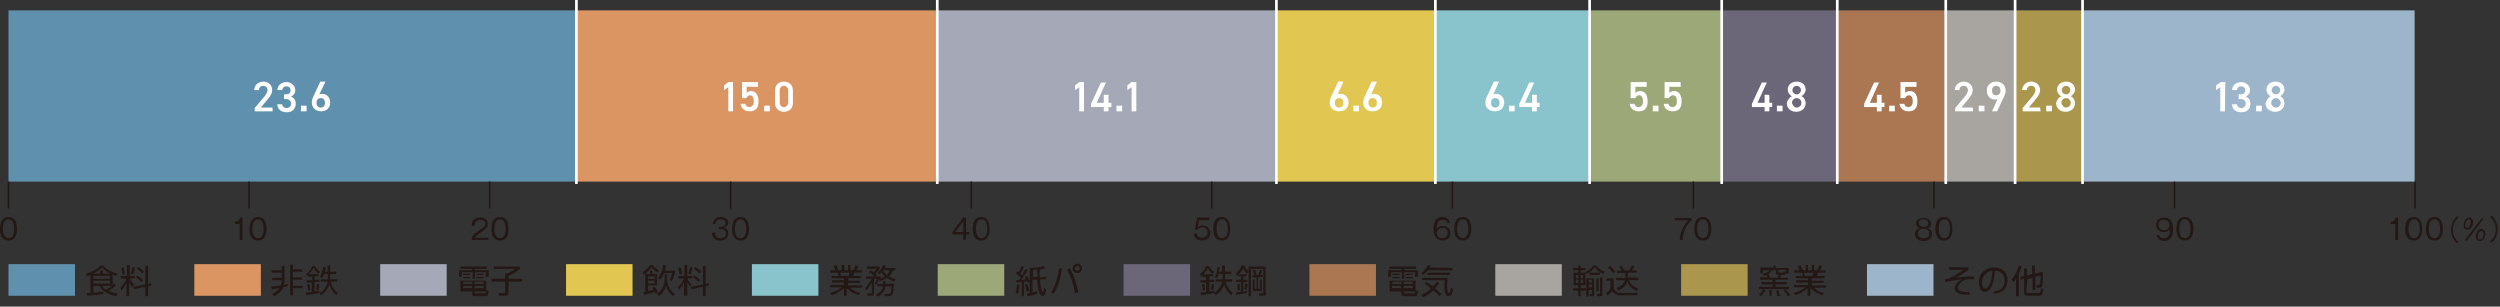 <?xml version="1.0" encoding="utf-8"?>
<!-- Generator: Adobe Illustrator 28.3.0, SVG Export Plug-In . SVG Version: 6.00 Build 0)  -->
<svg version="1.1" id="レイヤー_1" xmlns="http://www.w3.org/2000/svg" xmlns:xlink="http://www.w3.org/1999/xlink" x="0px"
	 y="0px" viewBox="0 0 530 65" style="enable-background:new 0 0 530 65;" xml:space="preserve">
<rect x="0" y="0" width="530" height="65" fill="#333333" stroke="none"/>
<style type="text/css">
	.st0{enable-background:new    ;}
	.st1{fill:#9DB5CA;}
	.st2{fill:#AA974D;}
	.st3{fill:#A8A5A1;}
	.st4{fill:#AB7753;}
	.st5{fill:#6C6679;}
	.st6{fill:#9DA879;}
	.st7{fill:#89C3CC;}
	.st8{fill:#E2C652;}
	.st9{fill:#A5A9B7;}
	.st10{fill:#DB9563;}
	.st11{fill:#5F91AE;}
	.st12{fill:#FFFFFF;}
	.st13{fill:none;stroke:#FFFFFF;stroke-width:0.57;}
	.st14{fill:#231815;}
	.st15{fill:none;stroke:#231815;stroke-width:0.34;stroke-miterlimit:10;}
</style>
<g class="st0">
	<g id="_レイヤー_2">
		<g id="_レイヤー_1-2">
			<g>
				<g>
					<rect x="441.5" y="2.2" class="st1" width="70.4" height="36.3"/>
					<rect x="427.2" y="2.2" class="st2" width="14.3" height="36.3"/>
					<rect x="412.5" y="2.2" class="st3" width="14.8" height="36.3"/>
					<rect x="389.5" y="2.2" class="st4" width="23" height="36.3"/>
					<rect x="365" y="2.2" class="st5" width="24.5" height="36.3"/>
					<rect x="337" y="2.2" class="st6" width="28.1" height="36.3"/>
					<rect x="304.3" y="2.2" class="st7" width="32.6" height="36.3"/>
					<rect x="270.6" y="2.2" class="st8" width="33.7" height="36.3"/>
					<rect x="198.7" y="2.2" class="st9" width="71.9" height="36.3"/>
					<rect x="122.2" y="2.2" class="st10" width="76.5" height="36.3"/>
					<rect x="1.8" y="2.2" class="st11" width="120.4" height="36.3"/>
				</g>
				<g>
					<path class="st12" d="M57.8,23.6h-3.8v-0.7l2.1-2.5c0.4-0.5,0.6-0.9,0.6-1.3c0-0.6-0.4-0.9-0.9-0.9c-0.5,0-0.9,0.3-0.9,0.9h-1
						c0-1,0.8-1.8,1.9-1.8s1.9,0.7,1.9,1.8c0,0.8-0.5,1.4-0.9,1.9l-1.5,1.8h2.4C57.8,22.7,57.8,23.6,57.8,23.6z"/>
					<path class="st12" d="M60.2,20h0.4c0.7,0,1-0.3,1-0.9c0-0.5-0.3-0.8-0.9-0.8c-0.5,0-0.8,0.3-0.9,0.8h-1c0-1,0.9-1.7,1.9-1.7
						c1.1,0,1.9,0.8,1.9,1.7c0,0.7-0.4,1.1-0.9,1.4c0.6,0.2,1,0.7,1,1.5c0,1-0.7,1.8-1.9,1.8c-1.3,0-2-0.7-2-1.7h1
						c0.1,0.5,0.4,0.8,1,0.8c0.5,0,0.9-0.4,0.9-0.9c0-0.6-0.4-1-1.1-1h-0.4L60.2,20L60.2,20z"/>
					<path class="st12" d="M65,23.6h-1.2v-1.2H65V23.6z"/>
					<path class="st12" d="M67.7,20c0.2-0.1,0.4-0.1,0.6-0.1c1,0,1.7,0.8,1.7,1.8c0,1.2-0.8,1.9-1.9,1.9s-2-0.7-2-1.9
						c0-0.5,0.2-1,0.5-1.6l1.3-2.8h1.1L67.7,20L67.7,20z M68,22.8c0.6,0,0.9-0.4,0.9-1s-0.3-1-0.9-1s-0.9,0.4-0.9,1
						S67.4,22.8,68,22.8z"/>
				</g>
				<g>
					<path class="st12" d="M155.4,23.6h-1v-5.1l-0.9,0.6v-1l0.9-0.7h1C155.4,17.4,155.4,23.6,155.4,23.6z"/>
					<path class="st12" d="M158.2,20.8h-0.9v-3.4h3.4v1h-2.4v1.3c0.2-0.2,0.5-0.4,0.9-0.4c1,0,1.6,0.8,1.6,2.2
						c0,1.4-0.6,2.1-1.9,2.1c-1,0-1.8-0.6-1.9-1.6h1c0.1,0.5,0.4,0.7,0.9,0.7c0.5,0,0.9-0.4,0.9-1.2s-0.2-1.3-0.9-1.3
						C158.6,20.3,158.4,20.5,158.2,20.8z"/>
					<path class="st12" d="M163.2,23.6h-1.2v-1.2h1.2V23.6z"/>
					<path class="st12" d="M166.2,23.7c-1,0-1.9-0.6-1.9-1.9v-2.6c0-1.3,0.9-1.9,1.9-1.9s1.9,0.6,1.9,1.9v2.6
						C168.1,23.1,167.2,23.7,166.2,23.7z M166.2,18.2c-0.6,0-0.9,0.4-0.9,1v2.5c0,0.7,0.4,1,0.9,1s0.9-0.4,0.9-1v-2.5
						C167.1,18.6,166.7,18.2,166.2,18.2z"/>
				</g>
				<g>
					<path class="st12" d="M229.8,23.6h-1v-5.1l-0.9,0.6v-1l0.9-0.7h1C229.8,17.4,229.8,23.6,229.8,23.6z"/>
					<path class="st12" d="M234.5,17.4l-2,4.4h1.5v-1.7h1v1.7h0.6v0.9H235v0.9h-1v-0.9h-2.7v-0.7l2.1-4.5H234.5z"/>
					<path class="st12" d="M237.9,23.6h-1.2v-1.2h1.2V23.6z"/>
					<path class="st12" d="M240.9,23.6h-1v-5.1l-0.9,0.6v-1l0.9-0.7h1C240.9,17.4,240.9,23.6,240.9,23.6z"/>
				</g>
				<g>
					<path class="st12" d="M283.6,20c0.2-0.1,0.4-0.1,0.6-0.1c1,0,1.7,0.8,1.7,1.8c0,1.2-0.8,1.9-2,1.9s-2-0.7-2-1.9
						c0-0.5,0.2-1,0.5-1.6l1.3-2.8h1.1L283.6,20L283.6,20z M283.9,22.8c0.6,0,0.9-0.4,0.9-1s-0.3-1-0.9-1s-0.9,0.4-0.9,1
						S283.3,22.8,283.9,22.8z"/>
					<path class="st12" d="M288.1,23.6h-1.2v-1.2h1.2V23.6z"/>
					<path class="st12" d="M290.7,20c0.2-0.1,0.4-0.1,0.6-0.1c1,0,1.7,0.8,1.7,1.8c0,1.2-0.8,1.9-2,1.9s-2-0.7-2-1.9
						c0-0.5,0.2-1,0.5-1.6l1.3-2.8h1.1L290.7,20L290.7,20z M291,22.8c0.6,0,0.9-0.4,0.9-1s-0.3-1-0.9-1s-0.9,0.4-0.9,1
						S290.5,22.8,291,22.8z"/>
				</g>
				<g>
					<path class="st12" d="M316.6,20c0.2-0.1,0.4-0.1,0.6-0.1c1,0,1.7,0.8,1.7,1.8c0,1.2-0.8,1.9-2,1.9s-2-0.7-2-1.9
						c0-0.5,0.2-1,0.5-1.6l1.3-2.8h1.1L316.6,20L316.6,20z M317,22.8c0.6,0,0.9-0.4,0.9-1s-0.3-1-0.9-1s-0.9,0.4-0.9,1
						S316.4,22.8,317,22.8z"/>
					<path class="st12" d="M321.1,23.6h-1.2v-1.2h1.2V23.6z"/>
					<path class="st12" d="M325.3,17.4l-2,4.4h1.5v-1.7h1v1.7h0.6v0.9h-0.6v0.9h-1v-0.9h-2.7v-0.7l2.1-4.5H325.3L325.3,17.4z"/>
				</g>
				<g>
					<path class="st12" d="M346.7,20.8h-1v-3.4h3.4v1h-2.4v1.3c0.2-0.2,0.5-0.4,1-0.4c1,0,1.6,0.8,1.6,2.2c0,1.4-0.6,2.1-1.9,2.1
						c-1,0-1.8-0.6-1.9-1.6h1c0.1,0.5,0.4,0.7,0.9,0.7c0.5,0,0.9-0.4,0.9-1.2s-0.2-1.3-0.9-1.3C347,20.3,346.8,20.5,346.7,20.8
						L346.7,20.8z"/>
					<path class="st12" d="M351.6,23.6h-1.2v-1.2h1.2V23.6z"/>
					<path class="st12" d="M353.8,20.8h-0.9v-3.4h3.4v1h-2.4v1.3c0.2-0.2,0.5-0.4,1-0.4c1,0,1.6,0.8,1.6,2.2c0,1.4-0.6,2.1-1.9,2.1
						c-1,0-1.8-0.6-1.9-1.6h1c0.1,0.5,0.4,0.7,0.9,0.7c0.5,0,0.9-0.4,0.9-1.2s-0.2-1.3-0.9-1.3C354.2,20.3,353.9,20.5,353.8,20.8
						L353.8,20.8z"/>
				</g>
				<g>
					<path class="st12" d="M374.6,17.4l-2,4.4h1.5v-1.7h1v1.7h0.6v0.9h-0.6v0.9h-1v-0.9h-2.7v-0.7l2.1-4.5H374.6L374.6,17.4z"/>
					<path class="st12" d="M377.9,23.6h-1.2v-1.2h1.2V23.6z"/>
					<path class="st12" d="M379.9,20.4c-0.5-0.2-0.9-0.8-0.9-1.4c0-1.1,0.9-1.7,1.9-1.7s1.9,0.6,1.9,1.7c0,0.6-0.4,1.1-0.9,1.4
						c0.5,0.2,0.9,0.8,0.9,1.5c0,1.1-0.9,1.8-2,1.8s-2-0.7-2-1.8C378.9,21.2,379.4,20.6,379.9,20.4z M380.9,22.8c0.5,0,1-0.4,1-1
						c0-0.6-0.5-1-1-1s-1,0.4-1,1C380,22.3,380.4,22.8,380.9,22.8z M380.9,20c0.5,0,0.9-0.4,0.9-0.9s-0.4-0.9-0.9-0.9
						s-0.9,0.4-0.9,0.9S380.4,20,380.9,20z"/>
				</g>
				<g>
					<path class="st12" d="M398.4,17.4l-2,4.4h1.5v-1.7h1v1.7h0.6v0.9h-0.6v0.9h-1v-0.9h-2.7v-0.7l2.1-4.5H398.4L398.4,17.4z"/>
					<path class="st12" d="M401.7,23.6h-1.2v-1.2h1.2V23.6z"/>
					<path class="st12" d="M403.9,20.8h-1v-3.4h3.4v1h-2.4v1.3c0.2-0.2,0.5-0.4,1-0.4c1,0,1.6,0.8,1.6,2.2c0,1.4-0.6,2.1-1.9,2.1
						c-1,0-1.8-0.6-1.9-1.6h1c0.1,0.5,0.4,0.7,0.9,0.7c0.5,0,0.9-0.4,0.9-1.2s-0.2-1.3-0.9-1.3C404.2,20.3,404,20.5,403.9,20.8
						L403.9,20.8z"/>
				</g>
				<g>
					<path class="st12" d="M418.3,23.6h-3.8v-0.7l2.1-2.5c0.4-0.5,0.6-0.9,0.6-1.3c0-0.6-0.4-0.9-0.9-0.9c-0.5,0-0.9,0.3-0.9,0.9h-1
						c0-1,0.9-1.8,1.9-1.8s1.9,0.7,1.9,1.8c0,0.8-0.5,1.4-0.9,1.9l-1.5,1.8h2.4L418.3,23.6L418.3,23.6z"/>
					<path class="st12" d="M420.7,23.6h-1.2v-1.2h1.2V23.6z"/>
					<path class="st12" d="M423.5,21c-0.2,0.1-0.4,0.1-0.6,0.1c-1,0-1.7-0.8-1.7-1.9c0-1.2,0.9-1.9,2-1.9s2,0.7,2,1.9
						c0,0.5-0.2,1-0.5,1.6l-1.3,2.8h-1.1L423.5,21L423.5,21z M423.2,18.2c-0.6,0-0.9,0.4-0.9,1s0.3,1,0.9,1s0.9-0.4,0.9-1
						S423.8,18.2,423.2,18.2z"/>
				</g>
				<g>
					<path class="st12" d="M432.6,23.6h-3.8v-0.7l2.1-2.5c0.4-0.5,0.6-0.9,0.6-1.3c0-0.6-0.4-0.9-0.9-0.9c-0.5,0-0.9,0.3-0.9,0.9h-1
						c0-1,0.9-1.8,1.9-1.8s1.9,0.7,1.9,1.8c0,0.8-0.5,1.4-0.9,1.9l-1.5,1.8h2.4L432.6,23.6L432.6,23.6z"/>
					<path class="st12" d="M435,23.6h-1.2v-1.2h1.2V23.6z"/>
					<path class="st12" d="M437,20.4c-0.5-0.2-0.9-0.8-0.9-1.4c0-1.1,0.9-1.7,1.9-1.7s1.9,0.6,1.9,1.7c0,0.6-0.4,1.1-0.9,1.4
						c0.5,0.2,0.9,0.8,0.9,1.5c0,1.1-0.9,1.8-2,1.8s-2-0.7-2-1.8C436,21.2,436.5,20.6,437,20.4z M438,22.8c0.5,0,1-0.4,1-1
						c0-0.6-0.5-1-1-1s-1,0.4-1,1C437.1,22.3,437.5,22.8,438,22.8z M438,20c0.5,0,0.9-0.4,0.9-0.9s-0.4-0.9-0.9-0.9
						s-0.9,0.4-0.9,0.9S437.5,20,438,20z"/>
				</g>
				<g>
					<path class="st12" d="M471.7,23.6h-1v-5.1l-0.9,0.6v-1l1-0.7h1C471.7,17.4,471.7,23.6,471.7,23.6z"/>
					<path class="st12" d="M474.6,20h0.4c0.6,0,1-0.3,1-0.9c0-0.5-0.4-0.8-0.9-0.8c-0.5,0-0.8,0.3-0.9,0.8h-1c0-1,0.9-1.7,1.9-1.7
						c1.1,0,1.9,0.8,1.9,1.7c0,0.7-0.4,1.1-0.9,1.4c0.6,0.2,1,0.7,1,1.5c0,1-0.7,1.8-1.9,1.8c-1.3,0-2-0.7-2-1.7h1
						c0.1,0.5,0.4,0.8,1,0.8c0.5,0,0.9-0.4,0.9-0.9c0-0.6-0.4-1-1.1-1h-0.4V20L474.6,20z"/>
					<path class="st12" d="M479.5,23.6h-1.2v-1.2h1.2V23.6z"/>
					<path class="st12" d="M481.4,20.4c-0.5-0.2-0.9-0.8-0.9-1.4c0-1.1,0.9-1.7,1.9-1.7s1.9,0.6,1.9,1.7c0,0.6-0.4,1.1-0.9,1.4
						c0.5,0.2,0.9,0.8,0.9,1.5c0,1.1-0.9,1.8-2,1.8s-2-0.7-2-1.8C480.5,21.2,480.9,20.6,481.4,20.4z M482.5,22.8c0.5,0,1-0.4,1-1
						c0-0.6-0.5-1-1-1s-1,0.4-1,1C481.5,22.3,481.9,22.8,482.5,22.8z M482.5,20c0.5,0,0.9-0.4,0.9-0.9s-0.4-0.9-0.9-0.9
						s-0.9,0.4-0.9,0.9S482,20,482.5,20z"/>
				</g>
				<line class="st13" x1="122.2" y1="39" x2="122.2" y2="0"/>
				<line class="st13" x1="198.7" y1="39" x2="198.7" y2="0"/>
				<line class="st13" x1="270.6" y1="39" x2="270.6" y2="0"/>
				<line class="st13" x1="304.3" y1="39" x2="304.3" y2="0"/>
				<line class="st13" x1="337" y1="39" x2="337" y2="0"/>
				<line class="st13" x1="365" y1="39" x2="365" y2="0"/>
				<line class="st13" x1="389.5" y1="39" x2="389.5" y2="0"/>
				<line class="st13" x1="412.5" y1="39" x2="412.5" y2="0"/>
				<line class="st13" x1="427.2" y1="39" x2="427.2" y2="0"/>
				<line class="st13" x1="441.5" y1="39" x2="441.5" y2="0"/>
			</g>
			<path class="st14" d="M3.6,48.5c0,1-0.2,2.5-1.8,2.5S0,49.4,0,48.5S0.2,46,1.8,46S3.6,47.6,3.6,48.5z M0.6,48.5
				c0,0.8,0.2,2,1.2,2s1.2-1.2,1.2-2s-0.2-2-1.2-2S0.6,47.7,0.6,48.5z"/>
			<g>
				<path class="st14" d="M51.4,50.9h-0.6v-3.4h-1V47c0.5,0,0.9-0.1,1.1-0.9h0.5V50.9z"/>
				<path class="st14" d="M56.5,48.5c0,1-0.2,2.5-1.8,2.5s-1.8-1.6-1.8-2.5s0.2-2.5,1.8-2.5S56.5,47.6,56.5,48.5z M53.5,48.5
					c0,0.8,0.2,2,1.2,2s1.2-1.2,1.2-2s-0.2-2-1.2-2S53.5,47.7,53.5,48.5z"/>
			</g>
			<g>
				<path class="st14" d="M103.5,50.4v0.5H100c0-1,0.6-1.4,1.5-2c1.2-0.8,1.4-1,1.4-1.5c0-0.6-0.6-0.8-1.1-0.8c-1.1,0-1.2,1-1.2,1.3
					H100c0-0.6,0.1-0.9,0.4-1.3c0.4-0.4,0.9-0.5,1.4-0.5c0.9,0,1.6,0.5,1.6,1.4c0,0.6-0.3,1-1.2,1.6c-1.1,0.7-1.3,0.9-1.5,1.3
					C100.8,50.4,103.5,50.4,103.5,50.4z"/>
				<path class="st14" d="M107.8,48.5c0,1-0.2,2.5-1.8,2.5s-1.8-1.6-1.8-2.5s0.2-2.5,1.8-2.5S107.8,47.6,107.8,48.5z M104.8,48.5
					c0,0.8,0.2,2,1.2,2s1.2-1.2,1.2-2s-0.2-2-1.2-2S104.8,47.7,104.8,48.5z"/>
			</g>
			<g>
				<path class="st14" d="M151.6,49.3c0,0.4,0.1,1.2,1.1,1.2c0.9,0,1.2-0.5,1.2-1c0-0.8-0.7-0.9-1-0.9h-0.5v-0.5h0.4
					c0.7,0,1-0.3,1-0.8c0-0.5-0.4-0.8-1-0.8c-1,0-1.1,0.7-1.1,1h-0.6c0-0.3,0.2-1.5,1.7-1.5c0.9,0,1.6,0.5,1.6,1.2
					c0,0.8-0.7,1-0.9,1.1c0.6,0.1,0.9,0.6,0.9,1.2c0,0.6-0.4,1.5-1.7,1.5c-0.6,0-1.7-0.1-1.8-1.7L151.6,49.3L151.6,49.3z"/>
				<path class="st14" d="M158.8,48.5c0,1-0.2,2.5-1.8,2.5s-1.8-1.6-1.8-2.5s0.2-2.5,1.8-2.5S158.8,47.6,158.8,48.5z M155.8,48.5
					c0,0.8,0.2,2,1.2,2s1.2-1.2,1.2-2s-0.2-2-1.2-2S155.8,47.7,155.8,48.5z"/>
			</g>
			<g>
				<path class="st14" d="M204.8,49.2h0.7v0.5h-0.7v1.1h-0.6v-1.1h-2.3v-0.5l2.3-3.1h0.6L204.8,49.2L204.8,49.2z M204.2,49.2v-2.3
					l-1.7,2.3H204.2z"/>
				<path class="st14" d="M209.8,48.5c0,1-0.2,2.5-1.8,2.5s-1.8-1.6-1.8-2.5s0.2-2.5,1.8-2.5S209.8,47.6,209.8,48.5z M206.9,48.5
					c0,0.8,0.2,2,1.2,2s1.2-1.2,1.2-2s-0.2-2-1.2-2S206.9,47.7,206.9,48.5z"/>
			</g>
			<g>
				<path class="st14" d="M256.3,46.7h-2.1l-0.3,1.5c0.3-0.3,0.7-0.4,1.1-0.4c0.8,0,1.6,0.6,1.6,1.6c0,0.8-0.6,1.6-1.7,1.6
					c-0.6,0-1.1-0.2-1.4-0.5c-0.3-0.3-0.4-0.7-0.4-1h0.6c0.1,0.6,0.5,0.9,1.1,0.9c0.5,0,1.2-0.3,1.2-1.1c0-0.6-0.4-1.1-1.1-1.1
					c-0.6,0-0.9,0.3-1,0.5h-0.6l0.5-2.6h2.6L256.3,46.7L256.3,46.7z"/>
				<path class="st14" d="M260.8,48.5c0,1-0.2,2.5-1.8,2.5s-1.8-1.6-1.8-2.5s0.2-2.5,1.8-2.5S260.8,47.6,260.8,48.5z M257.9,48.5
					c0,0.8,0.2,2,1.2,2s1.2-1.2,1.2-2s-0.2-2-1.2-2S257.9,47.7,257.9,48.5z"/>
			</g>
			<g>
				<path class="st14" d="M306.9,47.4c-0.1-0.6-0.5-0.8-1-0.8c-1.2,0-1.3,1.2-1.3,1.9c0.1-0.2,0.5-0.6,1.3-0.6c1,0,1.6,0.7,1.6,1.5
					c0,0.9-0.6,1.6-1.7,1.6c-1.7,0-1.9-1.7-1.9-2.4c0-0.3,0-1.5,0.6-2.1c0.3-0.3,0.8-0.5,1.3-0.5c0.1,0,1.4,0,1.6,1.3H306.9
					L306.9,47.4z M305,48.6c-0.2,0.2-0.4,0.5-0.4,0.8c0,0.7,0.6,1.1,1.2,1.1c0.5,0,1.1-0.3,1.1-1.1c0-1-0.8-1.1-1-1.1
					C305.4,48.3,305.1,48.5,305,48.6L305,48.6z"/>
				<path class="st14" d="M311.9,48.5c0,1-0.2,2.5-1.8,2.5s-1.8-1.6-1.8-2.5s0.2-2.5,1.8-2.5S311.9,47.6,311.9,48.5z M308.9,48.5
					c0,0.8,0.2,2,1.2,2s1.2-1.2,1.2-2s-0.2-2-1.2-2S308.9,47.7,308.9,48.5z"/>
			</g>
			<g>
				<path class="st14" d="M358.6,46.2v0.5c-0.7,0.6-1.8,2-1.9,4.2h-0.6c0-1.6,0.9-3.3,1.8-4.2h-2.8v-0.5H358.6L358.6,46.2z"/>
				<path class="st14" d="M362.8,48.5c0,1-0.2,2.5-1.8,2.5s-1.8-1.6-1.8-2.5s0.2-2.5,1.8-2.5S362.8,47.6,362.8,48.5z M359.8,48.5
					c0,0.8,0.2,2,1.2,2s1.2-1.2,1.2-2s-0.2-2-1.2-2S359.8,47.7,359.8,48.5z"/>
			</g>
			<g>
				<path class="st14" d="M409.6,49.6c0,0.5-0.3,1.5-1.8,1.5s-1.8-0.9-1.8-1.5c0-1,0.8-1.2,1-1.2c-0.5-0.2-0.8-0.5-0.8-1
					c0-0.8,0.6-1.2,1.6-1.2s1.6,0.5,1.6,1.2c0,0.6-0.3,0.9-0.8,1C408.8,48.4,409.6,48.6,409.6,49.6L409.6,49.6z M406.6,49.5
					c0,0.8,0.7,1,1.2,1s1.2-0.1,1.2-1c0-0.6-0.4-1-1.2-1S406.6,48.9,406.6,49.5z M406.8,47.3c0,0.7,0.8,0.8,1,0.8c0.2,0,1,0,1-0.8
					c0-0.2,0-0.3-0.2-0.5c-0.2-0.2-0.4-0.3-0.9-0.3C406.8,46.5,406.8,47.2,406.8,47.3L406.8,47.3z"/>
				<path class="st14" d="M413.9,48.5c0,1-0.2,2.5-1.8,2.5s-1.8-1.6-1.8-2.5s0.2-2.5,1.8-2.5S413.9,47.6,413.9,48.5z M411,48.5
					c0,0.8,0.2,2,1.2,2s1.2-1.2,1.2-2s-0.2-2-1.2-2S411,47.7,411,48.5z"/>
			</g>
			<g>
				<path class="st14" d="M457.7,49.7c0.1,0.6,0.5,0.8,1,0.8c1.2,0,1.3-1.2,1.3-1.9c-0.1,0.2-0.5,0.6-1.3,0.6c-1,0-1.6-0.7-1.6-1.5
					c0-0.9,0.6-1.6,1.7-1.6c1.7,0,1.9,1.7,1.9,2.4c0,0.3,0,1.5-0.6,2.1c-0.3,0.3-0.8,0.5-1.3,0.5c-0.1,0-1.4,0-1.6-1.3H457.7
					L457.7,49.7z M457.6,47.7c0,0.6,0.4,1.1,1.1,1.1c0.9,0,1.2-0.6,1.2-1.1c0-0.7-0.5-1.1-1.2-1.1C458.2,46.5,457.6,46.9,457.6,47.7
					L457.6,47.7z"/>
				<path class="st14" d="M465,48.5c0,1-0.2,2.5-1.8,2.5s-1.8-1.6-1.8-2.5s0.2-2.5,1.8-2.5S465,47.6,465,48.5z M462,48.5
					c0,0.8,0.2,2,1.2,2s1.2-1.2,1.2-2s-0.2-2-1.2-2S462,47.7,462,48.5z"/>
			</g>
			<g>
				<path class="st14" d="M508.4,50.9h-0.6v-3.4h-1V47c0.5,0,0.9-0.1,1.1-0.9h0.5L508.4,50.9L508.4,50.9z"/>
				<path class="st14" d="M513.5,48.5c0,1-0.2,2.5-1.8,2.5s-1.8-1.6-1.8-2.5s0.2-2.5,1.8-2.5C513.3,46,513.5,47.6,513.5,48.5z
					 M510.6,48.5c0,0.8,0.2,2,1.2,2c1,0,1.2-1.2,1.2-2s-0.2-2-1.2-2S510.6,47.7,510.6,48.5z"/>
				<path class="st14" d="M517.9,48.5c0,1-0.2,2.5-1.8,2.5s-1.8-1.6-1.8-2.5s0.2-2.5,1.8-2.5S517.9,47.6,517.9,48.5z M514.9,48.5
					c0,0.8,0.2,2,1.2,2s1.2-1.2,1.2-2s-0.2-2-1.2-2S514.9,47.7,514.9,48.5z"/>
			</g>
			<g>
				<path class="st14" d="M521.2,46.1c-0.3,0.3-1.2,1.1-1.2,2.6s0.8,2.2,1.2,2.6l-0.3,0.3c-1.2-1.1-1.3-2.4-1.3-2.9s0.1-1.8,1.3-2.9
					L521.2,46.1z"/>
				<path class="st14" d="M524.3,47.1c0,0.6-0.3,1.6-1.2,1.6c-0.7,0-0.8-0.5-0.8-1c0-0.5,0.3-1.6,1.2-1.6
					C524,46.1,524.3,46.5,524.3,47.1L524.3,47.1z M526.6,46.3L523,51h-0.5l3.6-4.7H526.6z M522.6,47.8c0,0.3,0.1,0.5,0.4,0.5
					c0.7,0,0.8-1.2,0.8-1.3c0-0.3-0.1-0.5-0.4-0.5C522.8,46.5,522.6,47.6,522.6,47.8z M526.9,49.5c0,0.6-0.3,1.6-1.2,1.6
					c-0.7,0-0.8-0.5-0.8-1c0-0.5,0.3-1.6,1.2-1.6C526.6,48.6,526.9,49,526.9,49.5L526.9,49.5z M525.3,50.3c0,0.3,0.1,0.5,0.4,0.5
					c0.7,0,0.8-1.1,0.8-1.3c0-0.3-0.1-0.5-0.4-0.5C525.4,48.9,525.3,50.1,525.3,50.3z"/>
				<path class="st14" d="M528.2,51.5l-0.3-0.3c0.3-0.3,1.2-1.1,1.2-2.6s-0.8-2.2-1.2-2.6l0.3-0.3c1.2,1,1.3,2.2,1.3,2.9
					S529.4,50.5,528.2,51.5z"/>
			</g>
			<g>
				<path class="st14" d="M23.9,60.4c0.1-0.1,0.2-0.2,0.2-0.3l0.5,0.4c-0.5,0.4-1,0.8-1.5,1.2c0.6,0.3,1.1,0.4,1.8,0.5l-0.3,0.6
					c-1.4-0.3-2.8-0.9-3.5-2.2h-1.3v1.5c0.7-0.1,1.4-0.2,2-0.3l0.1,0.5c-1.1,0.2-2.2,0.3-3.4,0.4l-0.1-0.6c0.3,0,0.5,0,0.8,0v-3.8
					c-0.2,0.1-0.5,0.2-0.7,0.3L18.2,58c1.2-0.3,2.3-0.8,3.1-1.7h0.6c0.9,1,1.8,1.4,3,1.7l-0.3,0.5c-0.3-0.1-0.5-0.2-0.8-0.3
					C23.9,58.2,23.9,60.4,23.9,60.4z M21.6,56.7c-0.5,0.6-1.2,1-1.9,1.3h1.5v-0.7h0.6V58h1.6C22.7,57.7,22.1,57.2,21.6,56.7
					L21.6,56.7z M19.8,58.5v0.6h3.5v-0.6H19.8z M19.8,59.5v0.6h3.5v-0.6H19.8z M23.7,60.6h-2.1c0.3,0.4,0.5,0.6,0.9,0.9
					C22.9,61.2,23.3,60.9,23.7,60.6z"/>
				<path class="st14" d="M25.6,59v-0.5h1.3v-2.3h0.6v2.3h1.1V59h-1.1c0.2,0.5,0.6,1,1,1.3L28,60.9c-0.2-0.3-0.4-0.6-0.6-1v2.9h-0.6
					v-2.9c-0.3,0.7-0.6,1.1-1.1,1.7L25.5,61c0.5-0.5,1-1.2,1.3-1.9C26.8,59.1,25.6,59.1,25.6,59z M26.5,58.1L26,58.2
					c-0.1-0.5-0.2-0.9-0.3-1.4l0.5-0.1C26.3,57.1,26.4,57.6,26.5,58.1z M28.2,58.2l-0.5-0.2c0.2-0.5,0.3-0.9,0.4-1.4l0.5,0.1
					C28.6,57.3,28.4,57.7,28.2,58.2z M32,60l0.1,0.5l-0.7,0.2v2.1h-0.6v-2l-2.4,0.5l-0.1-0.5l2.5-0.5v-3.9h0.6v3.8L32,60L32,60z
					 M30.3,59.4L30,59.8c-0.4-0.4-0.7-0.7-1.2-1l0.3-0.4C29.6,58.7,29.9,58.9,30.3,59.4z M30.5,57.6L30.2,58c-0.4-0.4-0.7-0.7-1.2-1
					l0.3-0.4C29.8,56.8,30.2,57.2,30.5,57.6z"/>
			</g>
			<rect x="1.8" y="56" class="st11" width="14.1" height="6.7"/>
			<g>
				<path class="st14" d="M61,60.2v0.5c-0.3,0.1-0.6,0.1-0.9,0.2c-0.4,0.9-1.2,1.5-2,1.9l-0.4-0.5c0.6-0.3,1.2-0.7,1.6-1.2
					c-0.6,0.1-1.1,0.1-1.7,0.2l-0.1-0.6c0.7,0,1.3-0.1,2-0.2c0.1-0.2,0.2-0.7,0.2-0.9v-0.2h-2v-0.5h2v-1.1h-2.1v-0.5h2.1v-0.9h0.6
					v3.2c0,0.3,0,0.6-0.1,0.9C60.5,60.3,60.8,60.2,61,60.2L61,60.2z M62.1,57.1h2v0.5h-2v1.2H64v0.5h-1.9v1.3h2.1v0.5h-2.1v1.5h-0.6
					v-6.5h0.6C62.1,56.3,62.1,57.1,62.1,57.1z"/>
				<path class="st14" d="M67.5,58.1v0.5h-0.8v0.7h1v0.5h-1v2c0.3-0.1,0.7-0.1,1-0.2l0,0.5c-0.7,0.2-2.1,0.4-2.8,0.5L64.9,62
					c0.4,0,0.8-0.1,1.2-0.1v-2H65v-0.5h1.2v-0.7h-0.8v-0.4c-0.1,0.1-0.2,0.2-0.3,0.3l-0.2-0.5c0.6-0.4,1.1-1,1.3-1.7h0.6
					c0.2,0.5,0.6,0.9,1.1,1.2L67.5,58c-0.4-0.3-0.8-0.7-1-1.2c-0.3,0.5-0.6,0.9-1,1.3L67.5,58.1L67.5,58.1z M65.8,61.5l-0.5,0.1
					c0-0.4-0.1-0.9-0.2-1.3l0.5-0.1C65.7,60.7,65.8,61.1,65.8,61.5L65.8,61.5z M67.5,61.5L67,61.4c0.1-0.4,0.2-0.8,0.2-1.2l0.5,0.1
					C67.7,60.6,67.6,61.2,67.5,61.5L67.5,61.5z M69.4,56.3H70v1.3h1.3v0.5H70v0.9c0,0.1,0,0.2,0,0.2h1.5v0.5h-1.4
					c0.3,1,0.7,1.7,1.5,2.4l-0.3,0.5c-0.7-0.6-1.2-1.4-1.5-2.3c-0.3,1-0.9,1.8-1.8,2.3l-0.3-0.5c1-0.5,1.5-1.3,1.8-2.4H68v-0.5h1.5
					c0-0.1,0-0.2,0-0.2v-0.9h-0.8c-0.1,0.3-0.2,0.6-0.4,0.9l-0.5-0.3c0.4-0.5,0.6-1.5,0.7-2.1l0.6,0.1c0,0.3-0.1,0.6-0.2,0.9h0.6
					L69.4,56.3L69.4,56.3z"/>
			</g>
			<rect x="41.2" y="56" class="st10" width="14.1" height="6.7"/>
			<g>
				<path class="st14" d="M103.2,57h-2.5v0.3h2.9v1.4h-0.6v-1h-2.3v1.4h-0.5v-1.4h-2.3v1h-0.6v-1.4h2.8V57h-2.5v-0.5h5.6V57z
					 M100.6,62c0,0.2,0,0.2,0.2,0.2h1.9c0.3,0,0.4-0.1,0.4-0.7l0.5,0.2c-0.1,0.6-0.1,1.1-0.7,1.1h-2.2c-0.4,0-0.6-0.1-0.6-0.5v-0.5
					h-2.5v-2.3h5.5v2.3h-2.5L100.6,62L100.6,62z M98.2,60.6v0.5h1.9v-0.5H98.2z M98.2,59.7v0.5h1.9v-0.5H98.2z M99.7,58v0.3h-1.5V58
					H99.7z M99.7,58.7V59h-1.5v-0.3H99.7z M100.6,59.7v0.5h1.9v-0.5H100.6z M100.6,60.6v0.5h1.9v-0.5H100.6z M102.5,58v0.3H101V58
					H102.5z M102.5,58.7V59H101v-0.3H102.5z"/>
				<path class="st14" d="M110.2,56.5V57c-0.8,0.7-1.5,1.1-2.4,1.5v0.6h2.9v0.6h-2.9V62c0,0.5-0.2,0.7-0.7,0.7h-1.3l-0.1-0.6h1.2
					c0.2,0,0.2-0.1,0.2-0.2v-2.2h-2.9v-0.6h2.9v-1.1h0.4c0.5-0.2,1.2-0.6,1.7-1h-4.5v-0.5L110.2,56.5L110.2,56.5z"/>
			</g>
			<rect x="80.6" y="56" class="st9" width="14.1" height="6.7"/>
			<g>
				<path class="st14" d="M138.3,61l0.5-0.2c0.3,0.4,0.5,0.8,0.7,1.2l-0.5,0.3c-0.1-0.1-0.1-0.2-0.2-0.4c-0.8,0.3-1.5,0.5-2.3,0.6
					l-0.1-0.5c0.1,0,0.3-0.1,0.4-0.1v-3.8c-0.1,0.1-0.2,0.1-0.3,0.2l-0.2-0.6c0.6-0.4,1.1-0.9,1.5-1.5h0.6c0.3,0.5,0.9,0.9,1.3,1.1
					l-0.3,0.5c-0.5-0.3-1-0.7-1.3-1.1c-0.4,0.5-0.8,1-1.3,1.4h1v-0.7h0.5v0.7h1v2.4h-1.9v1.2c0.4-0.1,0.8-0.2,1.2-0.3
					C138.5,61.3,138.4,61.2,138.3,61L138.3,61z M137.4,58.6v0.5h1.4v-0.5H137.4z M137.4,59.5v0.6h1.4v-0.6H137.4z M141.4,59.1
					c0,0.7,0.2,1.3,0.5,1.9c0.3,0.5,0.6,1,1.2,1.3l-0.4,0.5c-0.8-0.6-1.3-1.4-1.5-2.3c-0.2,1-0.7,1.7-1.5,2.3l-0.4-0.5
					c0.5-0.3,0.9-0.8,1.2-1.4c0.3-0.6,0.4-1.2,0.4-1.9v-0.8h0.6L141.4,59.1L141.4,59.1z M139.9,59.3l-0.4-0.4
					c0.6-0.7,0.9-1.7,1.1-2.7l0.6,0.1c-0.1,0.4-0.1,0.7-0.2,1.1h2.1v0.5c-0.1,0.6-0.4,1.2-0.7,1.7l-0.5-0.3c0.3-0.4,0.5-0.9,0.6-1.4
					h-1.7C140.5,58.5,140.3,58.9,139.9,59.3L139.9,59.3z"/>
				<path class="st14" d="M143.8,59v-0.5h1.3v-2.3h0.6v2.3h1.1V59h-1.1c0.2,0.5,0.6,1,0.9,1.3l-0.3,0.5c-0.2-0.3-0.4-0.6-0.6-1v2.9
					H145v-2.9c-0.3,0.7-0.6,1.1-1.1,1.7l-0.2-0.6c0.6-0.5,1-1.2,1.3-1.9C145,59.1,143.8,59.1,143.8,59z M144.6,58.1l-0.5,0.1
					c-0.1-0.5-0.2-0.9-0.3-1.4l0.5-0.1C144.4,57.1,144.6,57.6,144.6,58.1L144.6,58.1z M146.4,58.2l-0.5-0.2c0.2-0.5,0.3-0.9,0.4-1.4
					l0.5,0.1C146.7,57.3,146.6,57.7,146.4,58.2L146.4,58.2z M150.2,60l0.1,0.5l-0.7,0.2v2.1H149v-2l-2.4,0.5l-0.1-0.5l2.5-0.5v-3.9
					h0.6v3.8L150.2,60L150.2,60z M148.5,59.4l-0.4,0.4c-0.4-0.4-0.7-0.7-1.2-1l0.3-0.4C147.7,58.7,148.1,58.9,148.5,59.4L148.5,59.4
					z M148.7,57.6l-0.4,0.4c-0.4-0.4-0.7-0.7-1.2-1l0.3-0.4C147.9,56.8,148.3,57.2,148.7,57.6z"/>
			</g>
			<rect x="120" y="56" class="st8" width="14.1" height="6.7"/>
			<g>
				<path class="st14" d="M182.4,62.1l-0.3,0.5c-1.1-0.4-1.8-0.7-2.6-1.5v1.6h-0.6v-1.6c-0.8,0.7-1.6,1.2-2.6,1.5l-0.3-0.5
					c1-0.3,1.7-0.6,2.5-1.2h-2.5v-0.5h2.9v-0.5h-2.5v-0.5h2.5V59h-2.6v-0.5h1.5c-0.1-0.2-0.1-0.5-0.2-0.7h-1.6v-0.5h1.1
					c-0.1-0.3-0.3-0.6-0.4-0.9l0.6-0.2c0.2,0.4,0.3,0.7,0.5,1.1h0.6v-1.1h0.6v1.1h0.8v-1.1h0.5v1.1h0.6c0.2-0.3,0.3-0.7,0.5-1.1
					l0.6,0.2c-0.1,0.3-0.3,0.6-0.5,0.9h1.2v0.5h-1.6c-0.1,0.2-0.1,0.5-0.2,0.7h1.6V59h-2.7v0.5h2.5v0.5h-2.5v0.5h3v0.5h-2.5
					C180.7,61.5,181.4,61.9,182.4,62.1L182.4,62.1z M178.1,57.8c0.1,0.2,0.1,0.4,0.2,0.7h1.6c0.1-0.2,0.1-0.4,0.2-0.7H178.1
					L178.1,57.8z"/>
				<path class="st14" d="M187.6,58.6c-0.3-0.3-0.5-0.5-0.7-0.9c-0.2,0.2-0.3,0.3-0.5,0.5l-0.4-0.4c0.5-0.3,1-1,1.2-1.6l0.6,0.1
					c-0.1,0.2-0.1,0.3-0.2,0.5h2.2v0.5h-0.5c-0.2,0.5-0.4,0.9-0.8,1.3c0.4,0.3,0.9,0.4,1.4,0.6l-0.3,0.5c-0.6-0.2-1-0.4-1.5-0.8
					c-0.5,0.3-1,0.5-1.6,0.7l-0.2-0.4c-0.1,0.4-0.3,0.8-0.5,1.1l-0.4-0.2c0.2-0.3,0.4-0.6,0.5-1h-0.6v3.1c0,0.4-0.2,0.5-0.6,0.5
					h-0.8l-0.1-0.5h0.8c0.1,0,0.2,0,0.2-0.2v-2.1c-0.3,0.6-0.7,1.2-1.1,1.7l-0.3-0.5c0.5-0.5,1.1-1.4,1.4-2h-1.2v-0.5h1.8
					c-0.4-0.4-0.7-0.6-1.2-0.9l0.4-0.4c0.2,0.1,0.4,0.2,0.6,0.4c0.2-0.2,0.5-0.4,0.6-0.7h-2v-0.5h2.7V57c-0.2,0.3-0.6,0.7-0.9,1
					c0.1,0.1,0.2,0.2,0.3,0.3l-0.3,0.3h1.1v0.5c0,0,0,0.1,0,0.1C186.7,59,187.1,58.9,187.6,58.6L187.6,58.6z M189.5,60.1
					c0,0.5-0.1,1.9-0.3,2.3c-0.2,0.3-0.4,0.4-0.7,0.4h-0.9l-0.1-0.5h0.9c0.2,0,0.3,0,0.4-0.2c0.1-0.3,0.2-1.1,0.2-1.4h-1.2
					c-0.2,1-0.8,1.7-1.7,2.2l-0.4-0.5c0.8-0.3,1.3-0.8,1.5-1.7H186v-0.5h1.2c0-0.2,0-0.4,0-0.6h0.5c0,0.2,0,0.4,0,0.6L189.5,60.1
					L189.5,60.1z M187.2,57.3c0.2,0.4,0.5,0.7,0.8,1c0.3-0.3,0.5-0.6,0.6-1L187.2,57.3L187.2,57.3L187.2,57.3z"/>
			</g>
			<rect x="159.4" y="56" class="st7" width="14.1" height="6.7"/>
			<g>
				<path class="st14" d="M217.4,57l0.5,0.2c-0.4,0.7-0.9,1.4-1.4,2.1c0.3,0,0.6,0,1-0.1c-0.1-0.2-0.2-0.3-0.2-0.5l0.5-0.2
					c0.2,0.4,0.4,0.9,0.6,1.3l-0.5,0.2c0-0.1-0.1-0.2-0.1-0.4c-0.2,0-0.4,0.1-0.7,0.1v3.1h-0.5v-3c-0.4,0-0.8,0.1-1.1,0.1l-0.1-0.5
					h0.2c0.1,0,0.3,0,0.4,0c0.1-0.2,0.3-0.3,0.4-0.5c-0.3-0.4-0.7-0.7-1-1l0.3-0.4c0.1,0.1,0.1,0.1,0.2,0.2c0.3-0.4,0.5-0.8,0.7-1.3
					l0.5,0.2c-0.2,0.5-0.5,1-0.8,1.4c0.1,0.1,0.3,0.3,0.4,0.4C216.9,57.9,217.2,57.4,217.4,57L217.4,57z M215.3,62.1
					c0.2-0.5,0.3-1.3,0.3-1.8l0.5,0.1c0,0.6-0.1,1.4-0.3,1.9L215.3,62.1L215.3,62.1z M217.6,61.8c0-0.5-0.2-1-0.3-1.5l0.5-0.1
					c0.2,0.5,0.3,1,0.4,1.5L217.6,61.8L217.6,61.8z M221.8,58.7v0.5h-1.3c0,0.8,0.1,1.6,0.4,2.4c0.1,0.1,0.1,0.3,0.2,0.3
					s0.1-0.1,0.1-0.2c0.1-0.2,0.1-0.4,0.1-0.6l0.5,0.2c-0.1,0.5-0.2,1.5-0.7,1.5c-0.2,0-0.5-0.3-0.6-0.4c-0.5-0.9-0.6-2.1-0.6-3.1
					h-1v2.7c0.3-0.1,0.7-0.2,1-0.3l0,0.6c-0.5,0.2-1.5,0.4-2.1,0.5l-0.1-0.6c0.2,0,0.4-0.1,0.6-0.1v-5.3c0.9,0,2.1-0.1,3-0.4
					l0.3,0.5c-0.4,0.1-0.8,0.2-1.2,0.3c0,0.5,0,1.1,0,1.6L221.8,58.7L221.8,58.7z M219.9,57.1c-0.3,0-0.6,0.1-0.9,0.1v1.5h1
					C219.9,58.2,219.9,57.7,219.9,57.1z"/>
				<path class="st14" d="M225.1,56.9c-0.1,1-0.3,2-0.6,3c-0.3,0.9-0.6,1.5-1.1,2.4l-0.6-0.3c0.5-0.8,0.8-1.4,1.1-2.3
					c0.3-0.9,0.5-1.8,0.6-2.8L225.1,56.9L225.1,56.9z M228.6,62l-0.7,0.2c-0.3-1.8-0.8-3.4-1.7-5l0.6-0.3
					C227.7,58.4,228.3,60.2,228.6,62L228.6,62z M229.4,56.9c0,0.5-0.4,1-1,1s-1-0.4-1-1s0.4-1,1-1S229.4,56.4,229.4,56.9z
					 M227.9,56.9c0,0.3,0.2,0.5,0.5,0.5s0.5-0.2,0.5-0.5s-0.2-0.5-0.5-0.5S227.9,56.6,227.9,56.9z"/>
			</g>
			<rect x="198.8" y="56" class="st6" width="14.1" height="6.7"/>
			<g>
				<path class="st14" d="M257.2,58.1v0.5h-0.8v0.7h1v0.5h-1v2c0.4-0.1,0.7-0.1,1-0.2l0,0.5c-0.7,0.2-2.1,0.4-2.8,0.5l-0.1-0.6
					c0.4,0,0.8-0.1,1.2-0.1v-2h-1.2v-0.5h1.2v-0.7h-0.8v-0.4c-0.1,0.1-0.2,0.2-0.3,0.3l-0.2-0.5c0.6-0.4,1.1-1,1.3-1.7h0.6
					c0.2,0.5,0.6,0.9,1.1,1.2l-0.3,0.5c-0.4-0.3-0.8-0.7-1-1.2c-0.3,0.5-0.6,0.9-1,1.3L257.2,58.1L257.2,58.1z M255.5,61.5l-0.5,0.1
					c0-0.4-0.1-0.9-0.2-1.3l0.5-0.1C255.4,60.7,255.5,61.1,255.5,61.5L255.5,61.5z M257.2,61.5l-0.5-0.1c0.1-0.4,0.2-0.8,0.2-1.2
					l0.5,0.1C257.4,60.6,257.3,61.2,257.2,61.5L257.2,61.5z M259.1,56.3h0.6v1.3h1.3v0.5h-1.3v0.9c0,0.1,0,0.2,0,0.2h1.5v0.5h-1.4
					c0.3,1,0.7,1.7,1.5,2.4l-0.3,0.5c-0.7-0.6-1.2-1.4-1.5-2.3c-0.3,1-0.9,1.8-1.8,2.3l-0.4-0.5c1-0.5,1.5-1.3,1.8-2.4h-1.4v-0.5
					h1.5c0-0.1,0-0.2,0-0.2v-0.9h-0.8c-0.1,0.3-0.2,0.6-0.4,0.9l-0.5-0.3c0.4-0.5,0.6-1.5,0.6-2.1l0.5,0.1c0,0.3-0.1,0.6-0.2,0.9
					h0.6L259.1,56.3L259.1,56.3z"/>
				<path class="st14" d="M264.3,58.1v0.5h-0.7v0.7h0.8v0.5h-0.8v2c0.3,0,0.5-0.1,0.8-0.2v0.5c-0.7,0.2-1.6,0.3-2.4,0.4L262,62
					c0.4,0,0.7-0.1,1.1-0.2v-2h-1.1v-0.5h1.1v-0.7h-0.6v-0.4c-0.1,0.1-0.2,0.2-0.3,0.3l-0.2-0.6c0.5-0.4,1-1,1.2-1.6h0.6
					c0.2,0.4,0.5,0.9,0.9,1.2l-0.3,0.5c-0.4-0.3-0.7-0.7-0.9-1.1c-0.2,0.5-0.5,0.9-0.9,1.3L264.3,58.1L264.3,58.1z M262.9,61.5
					l-0.5,0.1c0-0.4-0.1-0.9-0.1-1.3l0.5-0.1C262.8,60.6,262.9,61.2,262.9,61.5L262.9,61.5z M264.3,61.4l-0.5-0.1
					c0.1-0.4,0.1-0.7,0.2-1.2l0.5,0.1C264.5,60.7,264.4,61,264.3,61.4L264.3,61.4z M268.4,62.2c0,0.4-0.1,0.5-0.5,0.5H267l-0.1-0.5
					h0.7c0.1,0,0.2,0,0.2-0.2v-5h-2.6v5.8h-0.5v-6.3h3.6V62.2L268.4,62.2z M267.6,58.8h-0.9v2.4h0.4v-1.9h0.4v2.4h-1.9v-2.4h0.4v1.9
					h0.4v-2.4h-0.9v-0.5h0.4c-0.1-0.3-0.2-0.7-0.3-1l0.5-0.1c0.1,0.3,0.2,0.7,0.3,1.1h0.4c0.1-0.3,0.2-0.8,0.3-1.1l0.5,0.1
					c-0.1,0.2-0.2,0.8-0.3,1h0.4L267.6,58.8L267.6,58.8z"/>
			</g>
			<rect x="238.2" y="56" class="st5" width="14.1" height="6.7"/>
			<g>
				<path class="st14" d="M300.2,57h-2.5v0.3h2.9v1.4h-0.6v-1h-2.3v1.4h-0.5v-1.4h-2.3v1h-0.6v-1.4h2.8V57h-2.5v-0.5h5.6L300.2,57
					L300.2,57z M297.6,62c0,0.2,0,0.2,0.2,0.2h1.9c0.3,0,0.4-0.1,0.4-0.7l0.5,0.2c0,0.6-0.1,1.1-0.7,1.1h-2.2
					c-0.4,0-0.6-0.1-0.6-0.5v-0.5h-2.5v-2.3h5.5v2.3h-2.5L297.6,62L297.6,62z M295.1,60.6v0.5h1.9v-0.5H295.1z M295.2,59.7v0.5h1.9
					v-0.5H295.2z M296.7,58v0.3h-1.5V58H296.7z M296.7,58.7V59h-1.5v-0.3H296.7z M297.6,59.7v0.5h1.9v-0.5H297.6z M297.6,60.6v0.5
					h1.9v-0.5H297.6z M299.5,58v0.3H298V58H299.5z M299.5,58.7V59H298v-0.3H299.5z"/>
				<path class="st14" d="M307.9,56.8v0.5h-5.2c-0.3,0.4-0.6,0.7-1,1l-0.4-0.4c0.6-0.5,1.1-1,1.4-1.7l0.6,0.1
					c-0.1,0.2-0.2,0.3-0.3,0.4L307.9,56.8L307.9,56.8z M302,60.2l0.3-0.4c0.5,0.2,1,0.5,1.5,0.9c0.3-0.3,0.6-0.7,0.8-1l0.5,0.3
					c-0.3,0.4-0.5,0.8-0.9,1.1c0.5,0.4,0.9,0.8,1.4,1.2l-0.4,0.5c-0.4-0.5-0.9-0.9-1.4-1.2c-0.6,0.6-1.3,1.1-2.1,1.4l-0.4-0.5
					c0.8-0.3,1.4-0.7,2-1.2C303,60.7,302.5,60.4,302,60.2L302,60.2z M306.9,58.8c0,0.6-0.1,1.2-0.1,1.8c0,0.4,0,1.5,0.4,1.5
					c0.2,0,0.3-0.8,0.4-1.1l0.5,0.3c-0.1,0.4-0.2,1-0.5,1.3c-0.1,0.1-0.3,0.2-0.5,0.2c-0.4,0-0.6-0.3-0.7-0.6
					c-0.2-0.5-0.2-1.2-0.2-1.8c0-0.3,0-0.7,0.1-1h-4.8v-0.5H306.9z M307.4,58.3h-4.8v-0.5h4.8V58.3z"/>
			</g>
			<rect x="277.6" y="56" class="st4" width="14.1" height="6.7"/>
			<g>
				<path class="st14" d="M334.6,56.8v-0.5h0.5v0.5h1v0.5h-1v0.5h1v2.7h-1v0.6h1.1v0.5h-1.1v1.2h-0.5v-1.2h-1.1v-0.5h1.1v-0.6h-1
					v-2.7h1v-0.5h-1.1v-0.5H334.6z M334.1,58.3V59h0.5v-0.7H334.1z M334.1,59.4V60h0.5v-0.7H334.1z M335.1,58.3V59h0.5v-0.7H335.1z
					 M335.1,59.4V60h0.5v-0.7H335.1z M336.1,57.7c0.7-0.3,1.2-0.8,1.7-1.4h0.6c0.5,0.6,1.1,1.1,1.8,1.3l-0.3,0.5
					c-0.9-0.4-1.3-0.7-1.8-1.5c-0.4,0.6-1,1.1-1.7,1.5L336.1,57.7L336.1,57.7z M338,62.4c0,0.3-0.2,0.4-0.5,0.4h-0.4l-0.1-0.5h0.4
					c0.1,0,0.1-0.1,0.1-0.1v-0.7h-0.7v1.4h-0.5v-3.9h1.6L338,62.4L338,62.4z M336.8,59.3v0.6h0.7v-0.6H336.8z M336.8,60.3v0.6h0.7
					v-0.6H336.8z M337,58.3v-0.5h2.2v0.5H337z M338.9,59v2.7h-0.5V59H338.9z M339.8,62.3c0,0.3-0.1,0.5-0.5,0.5h-0.7l-0.1-0.5h0.6
					c0.1,0,0.1,0,0.1-0.2v-3.3h0.5V62.3L339.8,62.3z"/>
				<path class="st14" d="M342.1,59v1.9c0,0.4,0.3,0.8,0.6,1s0.6,0.2,1,0.2h3.5l-0.1,0.5h-3.5c-0.8,0-1.4-0.2-1.8-0.9
					c-0.3,0.4-0.7,0.8-1,1l-0.3-0.6c0.3-0.2,0.6-0.5,0.9-0.8v-1.8h-0.8V59L342.1,59L342.1,59z M342.4,57.5l-0.4,0.4
					c-0.3-0.4-0.7-0.8-1.1-1.2l0.4-0.4C341.7,56.7,342.1,57.1,342.4,57.5L342.4,57.5z M347.3,58.9v0.5h-2c0.3,0.9,1.1,1.4,2,1.8
					l-0.3,0.5c-0.9-0.4-1.6-1-2-2c-0.3,0.9-1,1.5-1.9,1.9l-0.4-0.5c0.8-0.4,1.5-0.8,1.8-1.7h-1.9v-0.5h2v-1h-1.8v-0.5h1
					c-0.1-0.3-0.3-0.6-0.5-0.9l0.5-0.2c0.2,0.3,0.4,0.7,0.5,1h1.1c0.2-0.3,0.4-0.7,0.5-1l0.6,0.1c-0.1,0.3-0.3,0.7-0.5,0.9h1v0.5
					h-1.9v1L347.3,58.9L347.3,58.9z"/>
			</g>
			<rect x="317" y="56" class="st3" width="14.1" height="6.7"/>
			<g>
				<path class="st14" d="M373.3,62.8l-0.4-0.4c0.4-0.3,0.7-0.7,0.9-1.1l0.5,0.2C374,62,373.7,62.5,373.3,62.8z M379.1,59.3h-2.7
					v0.5h2.4v0.5h-2.4v0.5h2.9v0.5h-6.4v-0.5h2.9v-0.5h-2.4v-0.5h2.4v-0.5h-2.7v-0.5h1.6c0-0.2-0.1-0.3-0.2-0.5l0.5-0.1
					c0.1,0.2,0.2,0.4,0.2,0.7h1.6c0.1-0.2,0.2-0.4,0.3-0.6l0.5,0.1c-0.1,0.2-0.1,0.3-0.2,0.5h1.6L379.1,59.3L379.1,59.3z
					 M376.4,56.3v0.5h2.8V58h-0.6v-0.8H377v0.4c0,0.1,0.1,0.2,0.2,0.2h0.7c0.1,0,0.2,0,0.2-0.3l0.5,0.1c0,0.4-0.1,0.7-0.5,0.7H377
					c-0.3,0-0.5-0.1-0.5-0.4v-0.6h-0.9c-0.3,0.7-1,1.1-1.7,1.2l-0.2-0.5c0.5-0.1,1.1-0.2,1.4-0.7h-1.4V58h-0.5v-1.3h2.8v-0.5
					L376.4,56.3L376.4,56.3z M375.6,62.4c0,0.1,0,0.2,0,0.3h-0.5c0-0.2,0-0.4,0-0.6c0-0.2,0-0.4,0-0.6h0.5
					C375.6,61.8,375.6,62.1,375.6,62.4L375.6,62.4z M377.4,62.7l-0.6,0.1c0-0.3-0.2-0.9-0.3-1.2l0.5,0
					C377.1,61.8,377.3,62.4,377.4,62.7L377.4,62.7z M379.5,62.5l-0.5,0.3c-0.3-0.5-0.5-0.9-0.9-1.3l0.5-0.2
					C378.9,61.7,379.2,62.1,379.5,62.5L379.5,62.5z"/>
				<path class="st14" d="M386.7,62.1l-0.3,0.5c-1.1-0.4-1.8-0.7-2.6-1.5v1.6h-0.6v-1.6c-0.8,0.7-1.6,1.2-2.6,1.5l-0.3-0.5
					c1-0.3,1.7-0.6,2.5-1.2h-2.5v-0.5h3v-0.5h-2.5v-0.5h2.5V59h-2.6v-0.5h1.5c0-0.2-0.1-0.5-0.2-0.7h-1.6v-0.5h1.1
					c-0.1-0.3-0.3-0.6-0.4-0.9l0.6-0.2c0.2,0.4,0.3,0.7,0.5,1.1h0.6v-1.1h0.5v1.1h0.8v-1.1h0.5v1.1h0.6c0.2-0.3,0.3-0.7,0.5-1.1
					l0.6,0.2c-0.1,0.3-0.3,0.6-0.5,0.9h1.2v0.5h-1.6c-0.1,0.2-0.1,0.5-0.2,0.7h1.6V59h-2.7v0.5h2.5v0.5h-2.5v0.5h3v0.5h-2.5
					C385,61.5,385.7,61.9,386.7,62.1L386.7,62.1z M382.4,57.8c0.1,0.2,0.1,0.4,0.2,0.7h1.6c0.1-0.2,0.1-0.4,0.2-0.7H382.4
					L382.4,57.8z"/>
			</g>
			<rect x="356.4" y="56" class="st2" width="14.1" height="6.7"/>
			<g>
				<path class="st14" d="M417.3,56.7v0.5c-0.7,0.5-1.9,1.3-2.7,1.7c1.2-0.2,2.4-0.3,3.6-0.3h0.3v0.6c-0.3,0-0.6,0-0.9,0
					c-0.1,0-0.3,0-0.5,0c-0.6,0.1-1,0.3-1.4,0.7c-0.3,0.3-0.6,0.7-0.6,1.1c0,0.4,0.3,0.6,0.6,0.7c0.5,0.2,1.1,0.2,1.6,0.2h0.3
					l-0.1,0.6c-1,0-3.1,0-3.1-1.4c0-0.9,0.8-1.5,1.5-1.9c-1.2,0.2-2.3,0.3-3.5,0.6l-0.1-0.6c0.2,0,0.5,0,0.7-0.1
					c1-0.4,2.3-1.2,3.2-1.9l-3,0v-0.6L417.3,56.7L417.3,56.7z"/>
				<path class="st14" d="M422.6,61.8c0.5-0.1,0.9-0.1,1.4-0.4c0.7-0.4,1-1.2,1-1.9c0-0.7-0.3-1.5-0.9-1.8c-0.4-0.2-0.8-0.3-1.2-0.3
					c0,0.6-0.1,1.2-0.2,1.8c-0.1,0.6-0.4,1.4-0.7,1.9c-0.2,0.4-0.7,0.8-1.2,0.8c-0.3,0-0.6-0.2-0.8-0.4c-0.4-0.4-0.5-1.2-0.5-1.7
					c0-1,0.4-1.9,1.3-2.5c0.6-0.4,1.3-0.6,2-0.6c1,0,2,0.4,2.5,1.3c0.2,0.4,0.3,0.9,0.3,1.4c0,0.8-0.3,1.7-0.9,2.2
					c-0.5,0.4-1.3,0.6-2,0.7L422.6,61.8L422.6,61.8z M420.8,58.2c-0.4,0.5-0.6,1.1-0.6,1.7c0,0.4,0.1,1.3,0.7,1.3
					c0.4,0,0.7-0.6,0.9-0.9c0.4-0.9,0.5-1.9,0.6-2.9C421.7,57.5,421.2,57.7,420.8,58.2z"/>
				<path class="st14" d="M428,62.8h-0.6v-3.7c-0.2,0.3-0.3,0.5-0.6,0.7l-0.3-0.6c0.7-0.7,1.2-2,1.5-2.9l0.6,0.1
					c-0.1,0.6-0.3,1.1-0.6,1.7L428,62.8L428,62.8z M429.6,61.7c0,0.3,0,0.4,0.4,0.4h2.2c0.3,0,0.4,0,0.5-1l0.5,0.2
					c-0.1,1.1-0.2,1.4-0.9,1.4h-2.4c-0.5,0-0.8-0.1-0.8-0.7v-2.9l-0.7,0.2l-0.1-0.6l0.8-0.2v-1.6h0.6v1.5l1.1-0.3v-1.8h0.6v1.7
					l1.7-0.4c0,0.7,0,2.2-0.1,2.8c-0.1,0.4-0.3,0.6-0.7,0.6h-0.5l-0.1-0.6h0.5c0.2,0,0.3-0.1,0.3-0.3c0.1-0.5,0.1-1.2,0.1-1.7
					l-1.1,0.3v2.8h-0.6v-2.6l-1.1,0.3L429.6,61.7L429.6,61.7z"/>
			</g>
			<rect x="395.8" y="56" class="st1" width="14.1" height="6.7"/>
			<g>
				<line class="st15" x1="359" y1="38.5" x2="359" y2="44.2"/>
				<g>
					<line class="st15" x1="1.8" y1="38.5" x2="1.8" y2="44.2"/>
					<line class="st15" x1="52.8" y1="38.5" x2="52.8" y2="44.2"/>
					<line class="st15" x1="103.8" y1="38.5" x2="103.8" y2="44.2"/>
					<line class="st15" x1="154.9" y1="38.5" x2="154.9" y2="44.2"/>
					<line class="st15" x1="205.9" y1="38.5" x2="205.9" y2="44.2"/>
					<line class="st15" x1="256.9" y1="38.5" x2="256.9" y2="44.2"/>
					<line class="st15" x1="307.9" y1="38.5" x2="307.9" y2="44.2"/>
					<line class="st15" x1="410" y1="38.5" x2="410" y2="44.2"/>
					<line class="st15" x1="461" y1="38.5" x2="461" y2="44.2"/>
					<line class="st15" x1="512" y1="38.5" x2="512" y2="44.2"/>
				</g>
			</g>
		</g>
	</g>
</g>
</svg>
